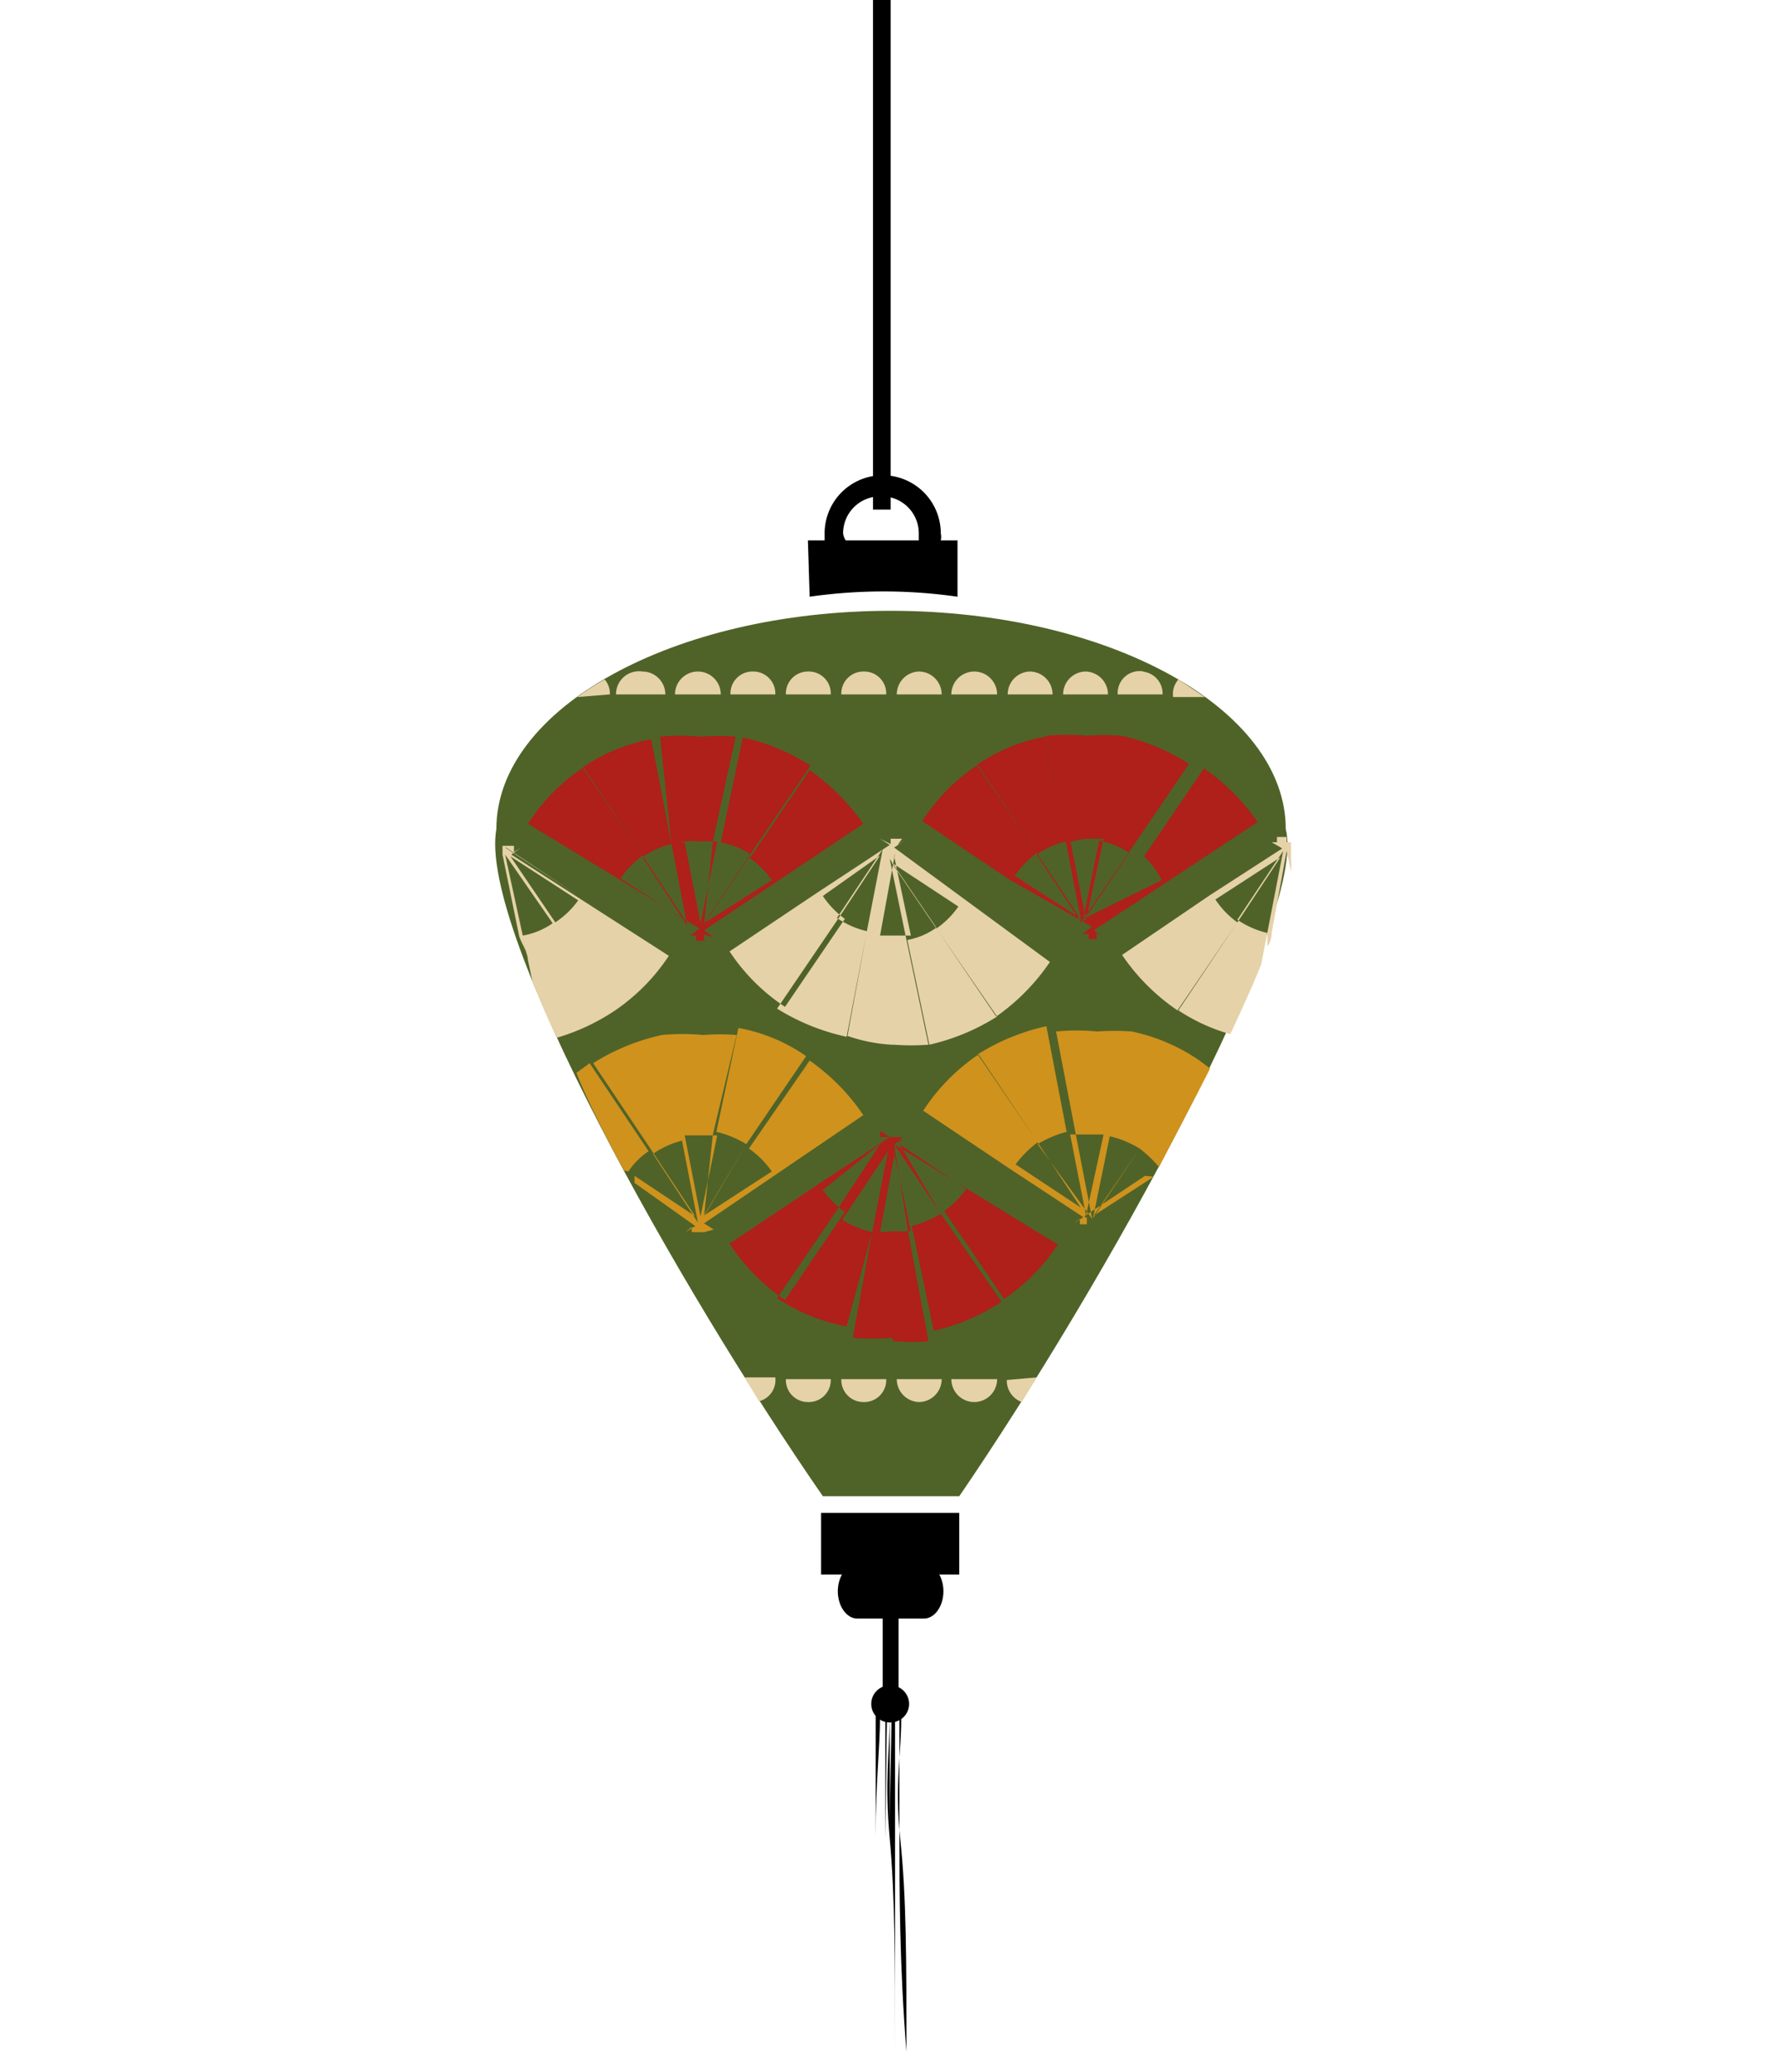 <svg xmlns="http://www.w3.org/2000/svg" id="Capa_1" data-name="Capa 1" viewBox="0 0 20.26 23.54"><rect x="9.92" width="0.2" height="5.79"></rect><path d="M9.61,6.14h.83V6.06A.42.42,0,0,0,10,5.64a.42.42,0,0,0-.42.42A.19.19,0,0,0,9.61,6.14Zm-.43,0h.19s0,0,0-.08a.66.66,0,1,1,1.32,0,.19.19,0,0,1,0,.08h.19v.64a5.91,5.91,0,0,0-1.68,0Z" fill-rule="evenodd"></path><path d="M10.12,6.94c2.48,0,4.49,1.11,4.49,2.48.26,1-2.08,5.2-3.71,7.58H9.35c-1.62-2.34-3.92-6.41-3.71-7.58C5.64,8.05,7.65,6.94,10.12,6.94Z" fill="#4f6328" fill-rule="evenodd"></path><path d="M7.3,7.63a.26.26,0,0,1,.26.26v0H7v0A.26.26,0,0,1,7.3,7.63Zm.63,0a.26.26,0,0,1,.26.26,0,0,0,0,1,0,0H7.67v0A.26.26,0,0,1,7.93,7.63Zm.63,0a.25.25,0,0,1,.25.26v0H8.3v0A.25.25,0,0,1,8.56,7.63Zm.62,0a.25.25,0,0,1,.26.26v0H8.93v0A.25.25,0,0,1,9.18,7.63Zm.63,0a.25.25,0,0,1,.26.26v0H9.56v0A.25.25,0,0,1,9.81,7.63Zm.63,0a.26.26,0,0,1,.26.26v0h-.51a0,0,0,0,1,0,0A.26.26,0,0,1,10.44,7.63Zm.63,0a.26.26,0,0,1,.26.26v0h-.52v0A.26.26,0,0,1,11.07,7.63Zm.63,0a.26.26,0,0,1,.26.26,0,0,0,0,1,0,0h-.51v0A.26.26,0,0,1,11.7,7.63Zm.63,0a.26.26,0,0,1,.26.26s0,0,0,0h-.51v0A.26.26,0,0,1,12.33,7.63Zm.63,0a.25.25,0,0,1,.25.26v0H12.7v0A.25.25,0,0,1,13,7.63Zm-6.4.29a3.28,3.28,0,0,1,.31-.2.24.24,0,0,1,.06.17v0Zm6.83-.2.3.2h-.36v0A.25.25,0,0,1,13.39,7.72Z" fill="#e6d2a8" fill-rule="evenodd"></path><path d="M9.18,15.93a.25.25,0,0,0,.26-.26v0H8.93v0A.25.25,0,0,0,9.18,15.93Zm.63,0a.25.25,0,0,0,.26-.26v0H9.56v0A.25.25,0,0,0,9.81,15.93Zm.63,0a.26.26,0,0,0,.26-.26v0h-.51a0,0,0,0,0,0,0A.26.26,0,0,0,10.44,15.93Zm.63,0a.26.26,0,0,0,.26-.26v0h-.52v0A.26.26,0,0,0,11.07,15.93Zm-2.44,0-.17-.28h.35v0A.25.25,0,0,1,8.63,15.92Zm3.15-.28-.17.28a.26.26,0,0,1-.17-.25v0Z" fill="#e6d2a8" fill-rule="evenodd"></path><path d="M10.16,13h0l.85.56h0Zm0,.09h0l.19.9-.18,0h0L10,14l.17-.92Zm0,2.15h0a2.6,2.6,0,0,0,.39,0L10.32,14h0L10.16,13l.53.79a1.22,1.22,0,0,1-.33.14l.25,1.19a2.27,2.27,0,0,0,.77-.33l-.69-1,0,0L10.22,13l.76.51a1.18,1.18,0,0,1-.25.25l.68,1a2.25,2.25,0,0,0,.61-.62L10.16,13l.12-.07,0,0-.08.06.05-.07,0,0v0h0v0h0v0H10l0,.06L10,12.85l0,0,.11.07h0l-.82.54-1,.67a2.26,2.26,0,0,0,.63.64l.68-1a1,1,0,0,1-.25-.25L10,13l-.49.75,0,0-.68,1a2.09,2.09,0,0,0,.79.32L9.91,14a1.16,1.16,0,0,1-.34-.14l.52-.78L9.91,14h0l-.22,1.2A2.71,2.71,0,0,0,10.13,15.2Z" fill="#ae2019" fill-rule="evenodd"></path><path d="M12.16,12.89l.2,0,.18,0-.2.92Zm.5,1.27v0h0Zm.45-.79-.68.44.52-.76,0,0,.68-1a2.12,2.12,0,0,0-.77-.33l-.25,1.19a1.16,1.16,0,0,1,.34.14l-.53.79.19-.93h0l.25-1.19a2.6,2.6,0,0,0-.39,0,2.42,2.42,0,0,0-.47,0l.23,1.2h0l.18.93L11.79,13a1.22,1.22,0,0,1,.33-.14l-.23-1.2a2.43,2.43,0,0,0-.78.32l.68,1,0,0,.49.74-.74-.49a1.18,1.18,0,0,1,.25-.25l-.67-1a2.26,2.26,0,0,0-.63.64l1,.67.82.54h0l-.11.07,0,0,.07-.05,0,.06,0,0v0h.08v0h0l0-.07.08.05,0,0-.11-.07.69-.46-.69.46h0l.69-.46Zm.64-1.23c-.18.36-.38.73-.58,1.12a1.45,1.45,0,0,0-.22-.21l.68-1Z" fill="#cf921d" fill-rule="evenodd"></path><path d="M8,13.9H8l.84-.56Zm-.22-1,.18.92.19-.92-.17,0Zm-.64.41a.84.84,0,0,1,.23-.23l-.67-1-.15.11C6.68,12.52,6.88,12.91,7.09,13.3Zm.07.13,0-.08.69.46-.49-.74,0,0-.67-1a2.43,2.43,0,0,1,.78-.32l.23,1.2a1,1,0,0,0-.33.15l.51.78-.18-.93h0l-.23-1.2a2.42,2.42,0,0,1,.47,0,2.32,2.32,0,0,1,.38,0L8.1,12.89h0L8,13.82,8.48,13a1.16,1.16,0,0,0-.34-.14l.25-1.18a1.94,1.94,0,0,1,.77.32l-.68,1,0,0L8,13.81l.77-.5a1.07,1.07,0,0,0-.26-.26l.69-1a2.4,2.4,0,0,1,.61.62L8,13.9l.11.07,0,0L8,14,8,14H8v0H7.86v0l0,0,0-.06L7.79,14l0,0,.11-.07h0Zm.43.77,0,0,0,0Z" fill="#cf921d" fill-rule="evenodd"></path><path d="M8,10.57H8L8.8,10Zm-.22-1,.18.92.19-.93H7.93A.68.68,0,0,0,7.73,9.57ZM7.05,10h0L6,9.36a2.14,2.14,0,0,1,.63-.64l.67,1a1.24,1.24,0,0,0-.25.26l.74.48-.49-.74,0,0-.68-1a2,2,0,0,1,.78-.32l.23,1.19a1,1,0,0,0-.33.15l.51.78-.18-.93h0L7.5,8.37a2.42,2.42,0,0,1,.47,0,2.58,2.58,0,0,1,.39,0L8.1,9.56h0L8,10.5l.53-.79a.94.94,0,0,0-.34-.14l.25-1.19a2.28,2.28,0,0,1,.77.32l-.68,1,0,0L8,10.49,8.77,10a1,1,0,0,0-.25-.25l.68-1a2.52,2.52,0,0,1,.61.61L8,10.57l.11.08,0,0L8,10.62l0,.07H7.91v0h0v0h0l0-.06-.07,0,0,0,.11-.08h0Zm5.33.54h0l.85-.56Zm-.22-1,.18.92.2-.93h-.18A.68.68,0,0,0,12.16,9.57Zm-.68.46h0l-1-.67a2.14,2.14,0,0,1,.63-.64l.67,1a1.24,1.24,0,0,0-.25.26l.74.48-.49-.74,0,0-.68-1a2,2,0,0,1,.78-.32l.23,1.19a1,1,0,0,0-.33.15l.51.78-.18-.93h0l-.23-1.2a2.42,2.42,0,0,1,.47,0,2.58,2.58,0,0,1,.39,0l-.25,1.19h0l-.19.93.53-.79a.94.94,0,0,0-.34-.14l.25-1.19a2.28,2.28,0,0,1,.77.32l-.68,1,0,0-.52.76L13.2,10A1,1,0,0,0,13,9.73l.68-1a2.36,2.36,0,0,1,.61.61l-1.86,1.23.11.08,0,0-.08-.05,0,.07h-.09v0h0v0h0l0-.06-.07,0,0,0,.11-.08h0Z" fill="#ae2019" fill-rule="evenodd"></path><path d="M14.62,9.51h0l0,.06,0,0v0l0,0,0,0,0,0h0l.05,0s0,.07,0,.1l0,0,0,.12a.43.43,0,0,1,0,.11l-.05-.23-.17.93h0s0,.1-.05.15l0-.15h0l.18-.93-.52.78a1,1,0,0,0,.34.15l-.07.36c-.1.25-.22.51-.35.79a2.11,2.11,0,0,1-.59-.27l.67-1,0,0,.49-.74-.74.48a1,1,0,0,0,.25.26l-.68,1a2.36,2.36,0,0,1-.63-.63l1-.68.82-.53h0l-.12-.07,0,0,.06,0,0-.06h0v0h0v0h.07Z" fill="#e6d2a8" fill-rule="evenodd"></path><path d="M10.16,9.63h0l.85.56h0Zm0,.1h0l.19.9H10l.17-.93Zm0,2.14h0a2.58,2.58,0,0,0,.39,0l-.25-1.19h0l-.19-.92.53.78a.81.81,0,0,1-.33.14l.25,1.19a2.47,2.47,0,0,0,.77-.32l-.69-1,0,0-.51-.75.76.5a1,1,0,0,1-.25.25l.68,1a2.4,2.4,0,0,0,.61-.62L10.16,9.63l.12-.08,0,0-.08.05.05-.07h-.13v0l0,0,0,.06L10,9.53l0,0,.11.07h0l-.82.54-1,.67a2.22,2.22,0,0,0,.63.63l.68-1a1,1,0,0,1-.25-.26L10,9.72l-.49.74,0,0-.68,1a2.48,2.48,0,0,0,.79.32l.23-1.2a1,1,0,0,1-.34-.15l.52-.78-.18.93h0l-.22,1.19A1.84,1.84,0,0,0,10.13,11.87Z" fill="#e6d2a8" fill-rule="evenodd"></path><path d="M5.74,9.63l.85.56-.84-.56Zm.59,2.16c-.11-.22-.2-.44-.28-.64l-.11-.52a.85.85,0,0,0,.34-.14l-.54-.78.2.92h0l.06.29c0-.1-.07-.19-.1-.28h0l-.19-.93,0,.23s0-.08,0-.11l0-.13,0,.05V9.66l0,0h0l0,0v0l0,0,0-.05v0h0v0h.13l0,.07.08-.05,0,0-.11.08L7.6,10.86a2.25,2.25,0,0,1-.61.62l-.68-1a1,1,0,0,0,.26-.25l-.77-.5.51.75,0,0,.68,1A2.4,2.4,0,0,1,6.33,11.79Z" fill="#e6d2a8" fill-rule="evenodd"></path><rect x="9.33" y="17.19" width="1.57" height="0.7"></rect><rect x="10.03" y="18.35" width="0.18" height="0.85"></rect><path d="M9.74,17.77h.76c.12,0,.22.14.22.31s-.1.31-.22.31H9.74c-.12,0-.22-.14-.22-.31S9.62,17.77,9.74,17.77Z" fill-rule="evenodd"></path><path d="M9.9,19.36a.21.21,0,0,1,.22-.21.21.21,0,0,1,0,.42A.21.21,0,0,1,9.9,19.36Z"></path><path d="M10,19.47c0,.4,0,.87,0,1.42s0,1.43,0,2.4h0c0-1,0-1.75,0-2.4s0-1,0-1.42Zm.06,0h0v1.42c0,.65,0,1.44,0,2.4h0v-2.4C10.07,20.34,10.07,19.87,10.08,19.47Zm.05,0h0c0,.4,0,.87,0,1.42s0,1.44,0,2.41h0c0-1,0-1.76,0-2.41S10.13,19.87,10.13,19.47Zm.06,0c0,.4,0,.87,0,1.42s0,1.44,0,2.41h0c0-1,0-1.76-.06-2.41s0-1,0-1.42Zm.05,0h0c0,.4,0,.87,0,1.42s0,1.44.08,2.42h0c0-1,0-1.76-.07-2.41S10.25,19.87,10.24,19.47Zm-.27,0h0q0,.6,0,1.41c0,.65,0,1.44,0,2.41h0c0-1,0-1.76,0-2.41S10,19.87,10,19.47Z" fill-rule="evenodd"></path></svg>